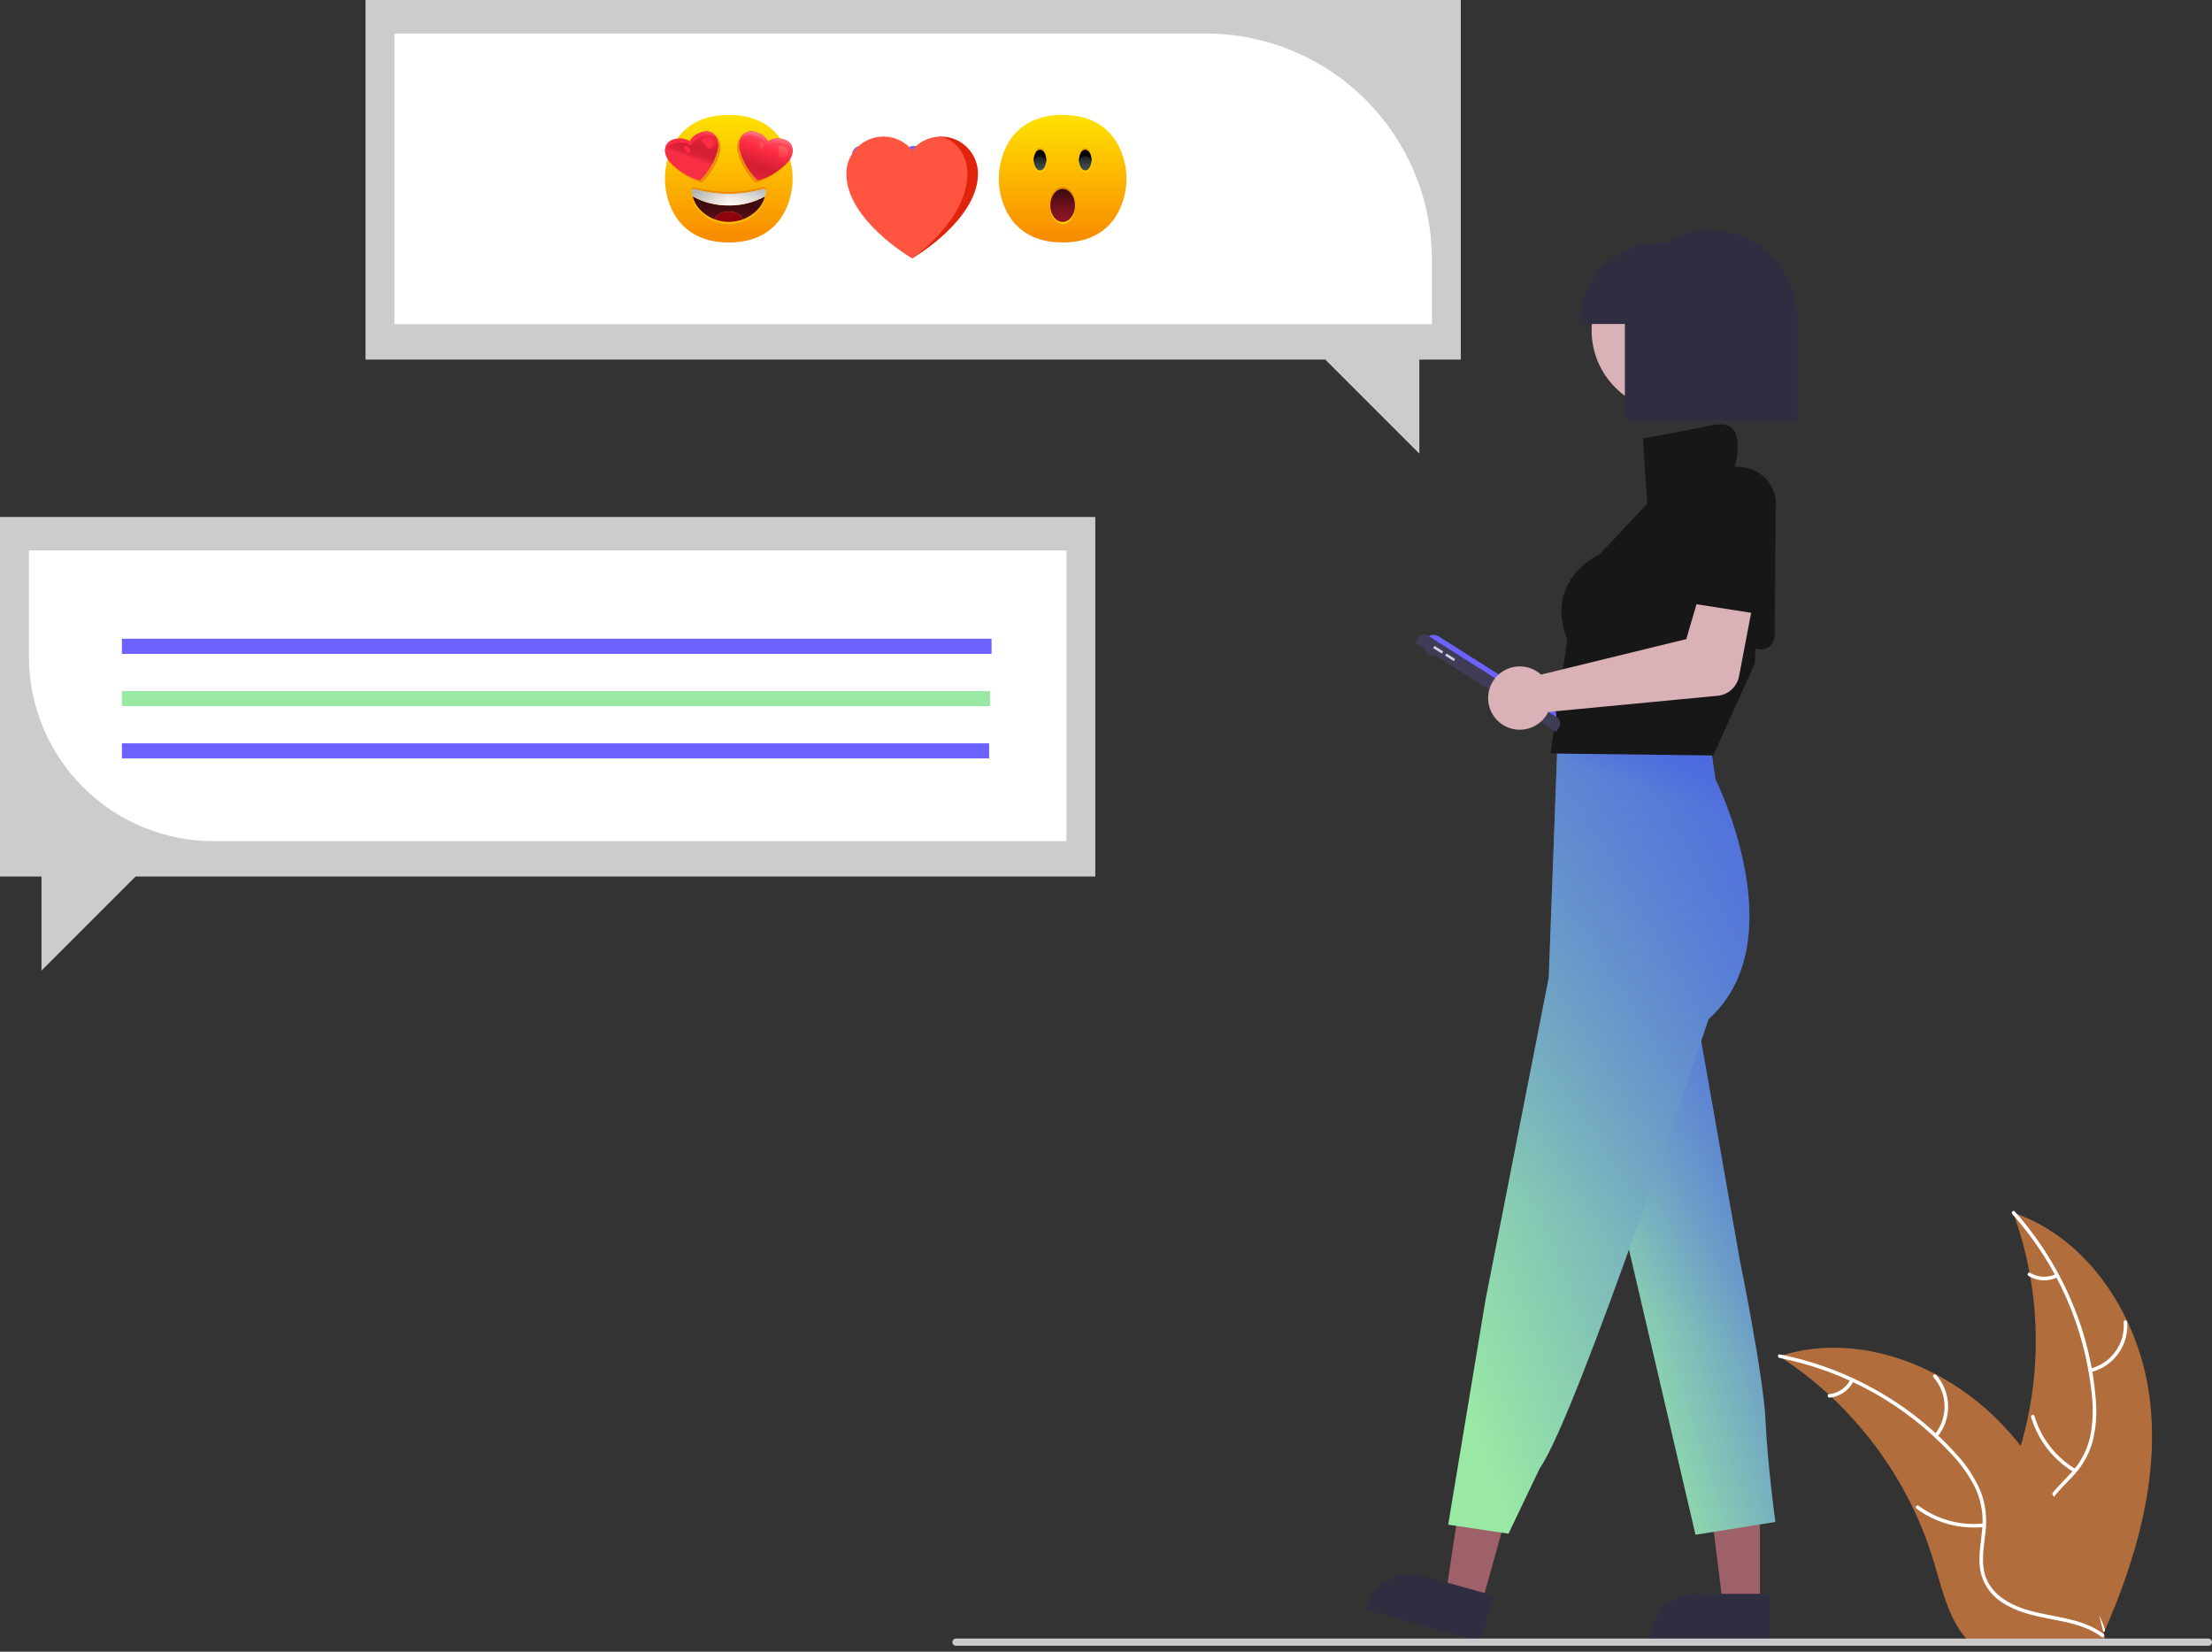 <svg width="300" height="224" viewBox="0 0 300 224" fill="none" xmlns="http://www.w3.org/2000/svg">
<rect x="0" y="0" width="300" height="224" fill="#333333" stroke="none"/>
<g clip-path="url(#clip0_109_659)">
<path d="M291.551 189.66C290.194 178.749 283.432 167.998 273.026 164.447C277.13 175.678 277.129 187.999 273.023 199.229C271.424 203.554 269.195 208.199 270.699 212.558C271.635 215.271 273.925 217.346 276.484 218.644C279.043 219.941 281.883 220.56 284.688 221.166L285.24 221.622C289.692 211.568 292.908 200.572 291.551 189.66Z" fill="#B26D3C"/>
<path d="M272.922 164.653C278.982 171.443 282.749 179.97 283.687 189.023C283.923 190.969 283.852 192.939 283.475 194.862C283.047 196.723 282.128 198.436 280.815 199.822C279.616 201.14 278.237 202.348 277.379 203.934C276.952 204.752 276.703 205.651 276.648 206.573C276.593 207.494 276.733 208.417 277.059 209.28C277.817 211.452 279.309 213.223 280.829 214.904C282.517 216.77 284.299 218.681 285.017 221.155C285.104 221.455 285.564 221.303 285.477 221.003C284.229 216.699 280.05 214.254 278.058 210.377C277.128 208.568 276.738 206.468 277.609 204.558C278.372 202.888 279.792 201.641 281.018 200.318C282.319 198.984 283.274 197.352 283.799 195.564C284.273 193.667 284.421 191.702 284.235 189.755C283.888 185.365 282.853 181.057 281.167 176.989C279.269 172.335 276.589 168.04 273.243 164.29C273.036 164.058 272.716 164.423 272.922 164.653Z" fill="white"/>
<path d="M283.557 186.091C285.054 185.727 286.373 184.843 287.279 183.596C288.185 182.35 288.618 180.822 288.502 179.285C288.477 178.974 287.993 178.998 288.018 179.309C288.129 180.74 287.725 182.163 286.879 183.322C286.033 184.481 284.801 185.3 283.405 185.63C283.101 185.702 283.255 186.162 283.557 186.091Z" fill="white"/>
<path d="M281.511 199.235C278.806 197.62 276.809 195.045 275.919 192.023C275.831 191.724 275.371 191.876 275.459 192.175C276.391 195.318 278.475 197.993 281.293 199.667C281.561 199.827 281.778 199.393 281.511 199.235Z" fill="white"/>
<path d="M278.82 172.794C278.269 173.055 277.663 173.176 277.055 173.145C276.446 173.114 275.855 172.933 275.335 172.617C275.068 172.454 274.852 172.888 275.117 173.05C275.694 173.396 276.347 173.596 277.019 173.631C277.691 173.667 278.361 173.537 278.971 173.254C279.031 173.232 279.08 173.188 279.109 173.132C279.138 173.075 279.144 173.009 279.126 172.948C279.105 172.887 279.062 172.837 279.004 172.808C278.947 172.779 278.881 172.774 278.82 172.794Z" fill="white"/>
<path d="M241.306 183.936C241.469 184.043 241.633 184.149 241.797 184.259C243.988 185.7 246.059 187.317 247.989 189.094C248.14 189.229 248.292 189.368 248.439 189.507C253.042 193.836 256.802 198.983 259.527 204.685C260.609 206.955 261.517 209.304 262.243 211.712C263.245 215.037 264.067 218.722 266.051 221.442C266.254 221.728 266.476 222.001 266.713 222.26H284.64C284.681 222.24 284.722 222.223 284.763 222.203L285.478 222.236C285.45 222.109 285.417 221.978 285.388 221.851C285.372 221.778 285.352 221.704 285.335 221.63C285.323 221.581 285.311 221.532 285.303 221.487C285.299 221.471 285.294 221.454 285.29 221.442C285.282 221.397 285.27 221.356 285.262 221.315C285.082 220.583 284.896 219.851 284.705 219.119C284.705 219.115 284.705 219.115 284.701 219.111C283.233 213.536 281.286 208.035 278.566 203.004C278.484 202.853 278.403 202.697 278.313 202.546C277.074 200.285 275.653 198.129 274.063 196.1C273.189 194.992 272.259 193.928 271.278 192.914C268.736 190.298 265.799 188.098 262.574 186.394C256.144 183 248.701 181.699 241.829 183.773C241.653 183.826 241.481 183.879 241.306 183.936Z" fill="#B26D3C"/>
<path d="M241.346 184.164C250.273 185.937 258.414 190.477 264.613 197.141C265.973 198.552 267.102 200.168 267.959 201.93C268.738 203.674 269.036 205.595 268.822 207.493C268.658 209.266 268.284 211.061 268.554 212.844C268.706 213.754 269.048 214.622 269.559 215.391C270.07 216.16 270.737 216.812 271.517 217.305C273.43 218.583 275.688 219.098 277.913 219.525C280.384 219.999 282.959 220.452 285.021 221.996C285.271 222.183 285.546 221.784 285.297 221.597C281.709 218.912 276.9 219.476 272.975 217.58C271.144 216.695 269.568 215.253 269.114 213.204C268.717 211.412 269.1 209.56 269.282 207.766C269.518 205.917 269.298 204.039 268.641 202.296C267.877 200.495 266.812 198.838 265.492 197.395C262.571 194.099 259.151 191.283 255.356 189.049C251.038 186.476 246.313 184.66 241.383 183.68C241.078 183.62 241.043 184.104 241.346 184.164Z" fill="white"/>
<path d="M262.743 194.878C263.72 193.686 264.242 192.186 264.214 190.645C264.187 189.104 263.613 187.623 262.595 186.467C262.388 186.233 262.015 186.544 262.223 186.777C263.173 187.853 263.707 189.232 263.73 190.667C263.752 192.102 263.261 193.497 262.345 194.602C262.146 194.842 262.546 195.117 262.743 194.878Z" fill="white"/>
<path d="M269.024 206.604C265.892 206.943 262.747 206.089 260.217 204.213C259.967 204.027 259.691 204.425 259.941 204.611C262.578 206.559 265.852 207.441 269.11 207.081C269.421 207.047 269.332 206.57 269.024 206.604Z" fill="white"/>
<path d="M250.956 187.113C250.674 187.653 250.263 188.114 249.758 188.456C249.254 188.798 248.673 189.008 248.067 189.07C247.756 189.1 247.845 189.577 248.154 189.547C248.823 189.476 249.464 189.242 250.022 188.866C250.58 188.49 251.038 187.983 251.354 187.389C251.389 187.335 251.402 187.271 251.39 187.208C251.379 187.146 251.344 187.09 251.293 187.052C251.24 187.016 251.175 187.002 251.112 187.013C251.049 187.025 250.993 187.06 250.956 187.113Z" fill="white"/>
<path d="M238.693 217.787H233.679L231.293 198.446H238.694L238.693 217.787Z" fill="#9E616A"/>
<path d="M239.972 222.648L223.803 222.648V222.443C223.804 220.774 224.467 219.173 225.647 217.993C226.827 216.813 228.428 216.15 230.097 216.15H230.097L239.972 216.15L239.972 222.648Z" fill="#2F2E41"/>
<path d="M229.949 136.825L235.969 170.95C235.969 170.95 239.18 186.602 239.447 192.622C239.715 198.642 240.785 206.402 240.785 206.402L229.949 208.141L219.247 162.243L229.949 136.825Z" fill="url(#paint0_linear_109_659)"/>
<path d="M229.949 136.825L235.969 170.95C235.969 170.95 239.18 186.602 239.447 192.622C239.715 198.642 240.785 206.402 240.785 206.402L229.949 208.141L219.247 162.243L229.949 136.825Z" fill="url(#paint1_linear_109_659)"/>
<path d="M228.103 85.696C227.964 85.471 227.876 85.218 227.844 84.956C227.813 84.693 227.838 84.427 227.918 84.175L230.727 67.604C230.944 66.268 231.682 65.073 232.78 64.28C233.877 63.488 235.243 63.163 236.58 63.377C237.916 63.591 239.113 64.326 239.908 65.421C240.703 66.516 241.032 67.882 240.821 69.219L240.687 86.257C240.683 86.521 240.622 86.782 240.508 87.021C240.395 87.26 240.231 87.471 240.028 87.641C239.825 87.811 239.588 87.935 239.333 88.005C239.078 88.075 238.811 88.089 238.55 88.046L229.376 86.551C229.114 86.508 228.866 86.41 228.646 86.263C228.426 86.115 228.241 85.922 228.103 85.696Z" fill="#171717"/>
<path d="M49.572 0H198.122V48.766H192.495V61.52L179.741 48.766H49.572V0Z" fill="#CCCCCC"/>
<path d="M194.2 43.966H53.494V4.544H163.558C171.682 4.553 179.471 7.785 185.215 13.529C190.96 19.274 194.191 27.062 194.2 35.186V43.966Z" fill="white"/>
<path d="M148.549 70.11H0V118.876H5.627V131.63L18.381 118.876H148.549V70.11Z" fill="#CCCCCC"/>
<path d="M144.628 114.076H28.926C22.297 114.068 15.941 111.432 11.254 106.744C6.566 102.056 3.929 95.701 3.922 89.072V74.654H144.628V114.076Z" fill="white"/>
<path d="M134.48 86.624H16.534V88.674H134.48V86.624Z" fill="#6C63FF"/>
<path d="M134.267 93.715H16.534V95.765H134.267V93.715Z" fill="#99E9A5"/>
<path d="M134.152 100.807H16.534V102.857H134.152V100.807Z" fill="#6C63FF"/>
<g clip-path="url(#clip1_109_659)">
<path d="M98.842 32.881C91.114 32.881 90.183 26.185 90.193 24.511V23.953C90.183 22.279 91.114 15.584 98.842 15.584C106.57 15.584 107.501 22.279 107.491 23.953V24.511C107.501 26.185 106.57 32.881 98.842 32.881Z" fill="url(#paint2_linear_109_659)"/>
<path d="M103.531 25.637C103.574 25.627 103.619 25.628 103.662 25.64C103.705 25.651 103.744 25.673 103.777 25.703C103.81 25.733 103.834 25.771 103.849 25.813C103.864 25.855 103.869 25.899 103.863 25.944C103.843 26.175 103.802 26.405 103.743 26.63C102.246 27.465 100.555 27.89 98.842 27.859C97.128 27.889 95.438 27.465 93.941 26.629C93.882 26.404 93.841 26.174 93.821 25.943C93.815 25.899 93.82 25.854 93.835 25.812C93.85 25.77 93.874 25.733 93.907 25.702C93.94 25.672 93.979 25.65 94.022 25.639C94.065 25.627 94.11 25.626 94.153 25.636C95.68 26.064 97.257 26.286 98.842 26.297C100.427 26.287 102.004 26.064 103.531 25.637Z" fill="url(#paint3_linear_109_659)"/>
<path d="M103.864 25.627H103.861C103.862 25.586 103.854 25.545 103.837 25.508C103.819 25.471 103.794 25.438 103.762 25.412C103.73 25.386 103.692 25.367 103.652 25.358C103.612 25.349 103.571 25.349 103.531 25.358C102.004 25.785 100.427 26.008 98.842 26.018C97.257 26.007 95.68 25.785 94.153 25.357C94.113 25.348 94.071 25.348 94.031 25.357C93.991 25.367 93.954 25.385 93.922 25.411C93.89 25.437 93.864 25.47 93.847 25.508C93.83 25.545 93.821 25.586 93.822 25.627H93.82V25.906H93.822C93.822 25.919 93.822 25.931 93.822 25.943C93.843 26.175 93.883 26.405 93.942 26.63C93.979 26.777 94.024 26.923 94.079 27.064C94.372 27.807 94.863 28.454 95.499 28.936C96.45 29.692 97.628 30.104 98.843 30.104C100.058 30.104 101.236 29.692 102.187 28.936C102.823 28.454 103.314 27.807 103.607 27.064C103.662 26.923 103.707 26.777 103.744 26.63C103.803 26.405 103.844 26.175 103.864 25.943C103.865 25.931 103.865 25.919 103.864 25.906V25.627Z" fill="#ED8D06"/>
<path d="M103.861 25.906C103.862 25.865 103.854 25.824 103.837 25.787C103.819 25.75 103.794 25.717 103.762 25.691C103.73 25.665 103.692 25.646 103.652 25.637C103.612 25.628 103.571 25.628 103.531 25.637C102.004 26.064 100.427 26.287 98.842 26.297C97.257 26.286 95.68 26.064 94.153 25.636C94.113 25.627 94.071 25.627 94.031 25.636C93.991 25.646 93.954 25.664 93.922 25.69C93.89 25.716 93.864 25.749 93.847 25.787C93.83 25.824 93.821 25.865 93.822 25.906H93.82V26.185H93.822C93.822 26.198 93.822 26.21 93.822 26.222C93.843 26.454 93.883 26.684 93.942 26.909C93.979 27.056 94.024 27.202 94.079 27.343C94.372 28.086 94.863 28.733 95.499 29.215C96.45 29.971 97.628 30.383 98.843 30.383C100.058 30.383 101.236 29.971 102.187 29.215C102.823 28.733 103.314 28.086 103.607 27.343C103.662 27.202 103.707 27.056 103.744 26.909C103.803 26.684 103.844 26.454 103.864 26.222C103.865 26.21 103.865 26.198 103.864 26.185V25.906H103.861Z" fill="#F9BF06"/>
<path d="M100.772 29.745C99.527 30.206 98.157 30.206 96.912 29.745C97.004 29.502 97.419 28.696 98.842 28.696C100.265 28.696 100.68 29.502 100.772 29.745Z" fill="#8F030E"/>
<path d="M103.606 27.064C103.313 27.807 102.822 28.454 102.186 28.936C101.759 29.277 101.282 29.55 100.772 29.745C100.68 29.502 100.265 28.696 98.842 28.696C97.419 28.696 97.004 29.502 96.912 29.745C96.402 29.549 95.925 29.276 95.498 28.936C94.862 28.454 94.371 27.806 94.078 27.064C94.023 26.922 93.977 26.777 93.941 26.629C95.437 27.465 97.128 27.889 98.842 27.859C100.555 27.889 102.246 27.465 103.743 26.629C103.706 26.777 103.661 26.922 103.606 27.064Z" fill="url(#paint4_linear_109_659)"/>
<path d="M103.531 25.637C103.574 25.627 103.619 25.628 103.662 25.64C103.705 25.651 103.744 25.673 103.777 25.703C103.81 25.733 103.834 25.771 103.849 25.813C103.864 25.855 103.869 25.899 103.863 25.944C103.843 26.175 103.802 26.405 103.743 26.63C102.246 27.465 100.555 27.89 98.842 27.859C97.128 27.889 95.438 27.465 93.941 26.629C93.882 26.404 93.841 26.174 93.821 25.943C93.815 25.899 93.82 25.854 93.835 25.812C93.85 25.77 93.874 25.733 93.907 25.702C93.94 25.672 93.979 25.65 94.022 25.639C94.065 25.627 94.11 25.626 94.153 25.636C95.68 26.064 97.257 26.286 98.842 26.297C100.427 26.287 102.004 26.064 103.531 25.637Z" fill="url(#paint5_linear_109_659)"/>
<path d="M103.531 25.637C103.574 25.627 103.619 25.628 103.662 25.64C103.705 25.651 103.744 25.673 103.777 25.703C103.81 25.733 103.834 25.771 103.849 25.813C103.864 25.855 103.869 25.899 103.863 25.944C103.843 26.175 103.802 26.405 103.743 26.63C102.246 27.465 100.555 27.89 98.842 27.859C97.128 27.889 95.438 27.465 93.941 26.629C93.882 26.404 93.841 26.174 93.821 25.943C93.815 25.899 93.82 25.854 93.835 25.812C93.85 25.77 93.874 25.733 93.907 25.702C93.94 25.672 93.979 25.65 94.022 25.639C94.065 25.627 94.11 25.626 94.153 25.636C95.68 26.064 97.257 26.286 98.842 26.297C100.427 26.287 102.004 26.064 103.531 25.637Z" fill="url(#paint6_linear_109_659)"/>
<path d="M106.226 18.889C104.862 18.533 104.143 19.21 104.143 19.21C104.143 19.21 103.771 18.248 102.406 17.891C102.193 17.819 101.968 17.792 101.744 17.813C101.52 17.834 101.303 17.902 101.108 18.012C100.912 18.122 100.741 18.273 100.607 18.453C100.474 18.634 100.379 18.84 100.331 19.06C100.22 19.457 100.207 19.876 100.294 20.279C100.714 21.886 101.562 23.349 102.748 24.511C104.322 24.077 105.738 23.201 106.831 21.988C107.112 21.683 107.316 21.314 107.424 20.914C107.57 20.382 107.59 19.246 106.226 18.889Z" fill="#EC3A4A"/>
<path d="M106.226 18.889C104.862 18.533 104.143 19.21 104.143 19.21C104.143 19.21 103.771 18.248 102.406 17.891C102.193 17.819 101.968 17.792 101.744 17.813C101.52 17.834 101.303 17.902 101.108 18.012C100.912 18.122 100.741 18.273 100.607 18.453C100.474 18.634 100.379 18.841 100.331 19.06C100.22 19.458 100.207 19.876 100.294 20.279C100.714 21.886 101.562 23.349 102.748 24.511C104.322 24.077 105.738 23.201 106.831 21.988C107.112 21.683 107.316 21.314 107.424 20.914C107.57 20.382 107.59 19.246 106.226 18.889Z" fill="url(#paint7_linear_109_659)"/>
<path d="M102.183 18.389C103.603 18.761 103.999 19.73 103.999 19.73C103.999 19.73 104.739 19.058 106.159 19.429C107.062 19.666 107.387 20.212 107.466 20.715C107.557 20.138 107.438 19.206 106.226 18.889C104.862 18.533 104.143 19.21 104.143 19.21C104.143 19.21 103.771 18.248 102.406 17.891C101.208 17.578 100.627 18.306 100.404 18.848C100.732 18.459 101.291 18.156 102.183 18.389Z" fill="url(#paint8_linear_109_659)"/>
<path d="M105.612 20.915C105.603 20.983 105.608 21.052 105.629 21.118C105.65 21.184 105.685 21.244 105.732 21.294C105.779 21.345 105.837 21.384 105.901 21.409C105.965 21.434 106.034 21.445 106.103 21.439C106.205 21.428 106.305 21.405 106.401 21.368C106.555 21.314 106.689 21.214 106.784 21.081C106.879 20.949 106.931 20.79 106.933 20.627C106.917 20.457 106.848 20.297 106.735 20.169C106.534 19.929 105.824 19.554 105.581 19.925C105.47 20.096 105.614 20.402 105.624 20.592C105.629 20.7 105.625 20.808 105.612 20.915Z" fill="url(#paint9_linear_109_659)"/>
<path d="M103.057 19.975C103.042 20.174 103.14 20.346 103.252 20.324C103.294 20.317 103.335 20.3 103.371 20.277C103.444 20.218 103.501 20.142 103.539 20.056C103.576 19.97 103.592 19.876 103.585 19.783C103.58 19.677 103.553 19.573 103.506 19.478C103.425 19.317 103.141 19.067 103.044 19.314C103.025 19.463 103.031 19.614 103.061 19.761C103.063 19.832 103.062 19.904 103.057 19.975Z" fill="url(#paint10_linear_109_659)"/>
<path d="M91.458 18.889C92.822 18.533 93.541 19.21 93.541 19.21C93.541 19.21 93.913 18.248 95.278 17.891C95.49 17.819 95.716 17.792 95.94 17.813C96.164 17.834 96.381 17.902 96.576 18.012C96.772 18.122 96.943 18.273 97.076 18.453C97.21 18.634 97.305 18.841 97.353 19.06C97.464 19.458 97.477 19.876 97.39 20.279C96.97 21.886 96.122 23.349 94.936 24.511C93.362 24.077 91.946 23.201 90.853 21.988C90.572 21.683 90.368 21.314 90.26 20.914C90.114 20.382 90.094 19.246 91.458 18.889Z" fill="url(#paint11_linear_109_659)"/>
<path d="M95.501 18.389C94.081 18.761 93.685 19.73 93.685 19.73C93.685 19.73 92.945 19.058 91.525 19.429C90.622 19.666 90.297 20.212 90.218 20.715C90.127 20.138 90.246 19.206 91.458 18.889C92.822 18.533 93.541 19.21 93.541 19.21C93.541 19.21 93.913 18.248 95.278 17.891C96.477 17.578 97.058 18.306 97.281 18.849C96.952 18.459 96.393 18.156 95.501 18.389Z" fill="url(#paint12_linear_109_659)"/>
<path d="M95.788 19.908C95.818 19.97 95.862 20.025 95.915 20.068C95.969 20.111 96.032 20.142 96.099 20.157C96.166 20.173 96.236 20.174 96.303 20.159C96.37 20.145 96.433 20.115 96.488 20.073C96.567 20.007 96.637 19.931 96.696 19.848C96.794 19.718 96.85 19.56 96.855 19.397C96.861 19.234 96.816 19.073 96.727 18.937C96.62 18.804 96.473 18.709 96.308 18.666C96.007 18.577 95.209 18.659 95.213 19.102C95.214 19.307 95.505 19.482 95.618 19.634C95.683 19.72 95.74 19.812 95.788 19.908Z" fill="url(#paint13_linear_109_659)"/>
<path d="M93.141 20.542C93.24 20.716 93.417 20.805 93.498 20.725C93.529 20.695 93.554 20.659 93.571 20.619C93.599 20.529 93.604 20.434 93.587 20.342C93.57 20.25 93.531 20.163 93.474 20.089C93.411 20.003 93.331 19.931 93.238 19.879C93.083 19.79 92.708 19.739 92.764 19.999C92.79 20.119 92.952 20.257 93.025 20.36C93.067 20.42 93.105 20.48 93.141 20.542Z" fill="url(#paint14_linear_109_659)"/>
<path d="M100.294 20.279C100.207 19.876 100.22 19.457 100.331 19.06C100.399 18.82 100.512 18.595 100.665 18.397C100.368 18.64 100.153 18.969 100.052 19.339C99.941 19.736 99.928 20.155 100.015 20.558C100.435 22.165 101.283 23.627 102.469 24.79C103.966 24.379 105.323 23.565 106.391 22.437C105.369 23.423 104.117 24.136 102.748 24.511C101.562 23.348 100.714 21.886 100.294 20.279ZM97.391 20.279C96.97 21.886 96.122 23.349 94.936 24.511C93.567 24.136 92.314 23.423 91.293 22.437C92.361 23.565 93.717 24.379 95.215 24.79C96.401 23.628 97.249 22.165 97.67 20.558C97.757 20.155 97.745 19.736 97.634 19.339C97.532 18.969 97.317 18.64 97.02 18.397C97.173 18.595 97.287 18.82 97.355 19.06C97.466 19.457 97.478 19.876 97.391 20.279Z" fill="#ED8D06"/>
</g>
<path d="M124.778 20.145C124.547 19.916 124.235 19.787 123.91 19.787C123.585 19.787 123.273 19.917 123.043 20.147C122.813 20.377 122.684 20.688 122.683 21.014C122.683 21.339 122.812 21.651 123.041 21.881L124.778 23.617L126.514 21.881C126.628 21.767 126.719 21.632 126.781 21.483C126.842 21.334 126.874 21.174 126.875 21.013C126.875 20.852 126.843 20.692 126.781 20.543C126.72 20.393 126.629 20.258 126.515 20.144C126.401 20.03 126.266 19.939 126.116 19.878C125.967 19.816 125.807 19.784 125.646 19.784C125.485 19.784 125.325 19.816 125.176 19.878C125.027 19.94 124.891 20.031 124.778 20.145Z" fill="#6C63FF"/>
<path d="M117.636 20.145C117.406 19.915 117.093 19.786 116.768 19.786C116.443 19.786 116.131 19.916 115.9 20.146C115.67 20.376 115.541 20.688 115.541 21.013C115.541 21.339 115.67 21.651 115.9 21.881L117.636 23.617L119.372 21.881C119.486 21.767 119.577 21.632 119.639 21.483C119.701 21.334 119.733 21.174 119.733 21.013C119.733 20.852 119.701 20.692 119.64 20.543C119.578 20.393 119.488 20.258 119.373 20.144C119.259 20.03 119.124 19.939 118.975 19.878C118.826 19.816 118.666 19.784 118.504 19.784C118.343 19.784 118.183 19.816 118.034 19.878C117.885 19.94 117.75 20.031 117.636 20.145Z" fill="#6C63FF"/>
<g clip-path="url(#clip2_109_659)">
<path d="M127.61 18.52C127.495 18.52 127.381 18.524 127.268 18.531L123.715 35.044C123.92 34.925 132.638 29.806 132.639 23.55C132.639 20.773 130.388 18.52 127.61 18.52Z" fill="#E0230D"/>
<path d="M127.269 18.531C129.466 18.707 131.202 20.887 131.202 23.55C131.201 29.799 123.901 34.914 123.715 35.044C123.713 35.045 123.712 35.046 123.712 35.046C123.712 35.046 114.784 29.88 114.784 23.55C114.784 20.772 117.036 18.52 119.814 18.52C121.386 18.52 122.79 19.241 123.712 20.371C124.567 19.324 125.835 18.627 127.269 18.531Z" fill="#FF5440"/>
</g>
<path d="M144.118 32.881C136.39 32.881 135.459 26.185 135.469 24.511V23.953C135.459 22.279 136.39 15.584 144.118 15.584C151.846 15.584 152.777 22.279 152.767 23.953V24.511C152.777 26.185 151.846 32.881 144.118 32.881Z" fill="url(#paint15_linear_109_659)"/>
<path d="M148.024 21.442C148.024 20.672 147.649 20.047 147.187 20.047C146.725 20.047 146.35 20.672 146.35 21.442C146.35 21.49 146.356 21.535 146.358 21.582C146.356 21.628 146.35 21.674 146.35 21.721C146.35 22.492 146.725 23.116 147.187 23.116C147.649 23.116 148.024 22.492 148.024 21.721C148.024 21.674 148.018 21.628 148.015 21.582C148.018 21.535 148.024 21.49 148.024 21.442ZM141.886 21.442C141.886 20.672 141.511 20.047 141.049 20.047C140.587 20.047 140.212 20.672 140.212 21.442C140.212 21.49 140.218 21.535 140.221 21.582C140.218 21.628 140.212 21.674 140.212 21.721C140.212 22.492 140.587 23.116 141.049 23.116C141.511 23.116 141.886 22.492 141.886 21.721C141.886 21.674 141.881 21.628 141.878 21.582C141.881 21.535 141.886 21.49 141.886 21.442Z" fill="#EDA406"/>
<path d="M148.024 21.721C148.024 20.951 147.649 20.326 147.187 20.326C146.725 20.326 146.35 20.951 146.35 21.721C146.35 21.769 146.356 21.814 146.358 21.861C146.356 21.907 146.35 21.953 146.35 22C146.35 22.771 146.725 23.395 147.187 23.395C147.649 23.395 148.024 22.771 148.024 22C148.024 21.953 148.018 21.907 148.015 21.861C148.018 21.814 148.024 21.769 148.024 21.721ZM141.886 21.721C141.886 20.951 141.511 20.326 141.049 20.326C140.587 20.326 140.212 20.951 140.212 21.721C140.212 21.769 140.218 21.814 140.221 21.861C140.218 21.907 140.212 21.953 140.212 22C140.212 22.771 140.587 23.395 141.049 23.395C141.511 23.395 141.886 22.771 141.886 22C141.886 21.953 141.881 21.907 141.878 21.861C141.881 21.814 141.886 21.769 141.886 21.721Z" fill="#FFD000"/>
<path d="M147.187 23.116C147.649 23.116 148.024 22.492 148.024 21.721C148.024 20.951 147.649 20.326 147.187 20.326C146.725 20.326 146.35 20.951 146.35 21.721C146.35 22.492 146.725 23.116 147.187 23.116Z" fill="url(#paint16_linear_109_659)"/>
<path d="M141.049 23.116C141.511 23.116 141.886 22.492 141.886 21.721C141.886 20.951 141.511 20.326 141.049 20.326C140.587 20.326 140.212 20.951 140.212 21.721C140.212 22.492 140.587 23.116 141.049 23.116Z" fill="url(#paint17_linear_109_659)"/>
<path d="M147.187 21.163C147.592 21.163 147.929 21.364 148.007 22C148.018 21.908 148.024 21.815 148.024 21.721C148.024 20.951 147.649 20.326 147.187 20.326C146.725 20.326 146.35 20.951 146.35 21.721C146.35 21.815 146.356 21.908 146.367 22C146.445 21.364 146.782 21.163 147.187 21.163ZM141.049 21.163C141.454 21.163 141.792 21.364 141.869 22C141.881 21.908 141.886 21.815 141.886 21.721C141.886 20.951 141.511 20.326 141.049 20.326C140.587 20.326 140.212 20.951 140.212 21.721C140.212 21.815 140.218 21.908 140.229 22C140.307 21.364 140.644 21.163 141.049 21.163Z" fill="black"/>
<path d="M145.792 27.859C145.792 26.627 145.043 25.627 144.118 25.627C143.193 25.627 142.444 26.627 142.444 27.859C142.444 27.906 142.447 27.952 142.449 27.999C142.447 28.045 142.444 28.091 142.444 28.138C142.444 29.371 143.193 30.37 144.118 30.37C145.043 30.37 145.792 29.371 145.792 28.138C145.792 28.091 145.789 28.045 145.787 27.999C145.789 27.952 145.792 27.906 145.792 27.859Z" fill="#FFD000"/>
<path d="M145.792 27.58C145.792 26.348 145.043 25.348 144.118 25.348C143.193 25.348 142.444 26.348 142.444 27.58C142.444 27.627 142.447 27.673 142.449 27.72C142.447 27.766 142.444 27.812 142.444 27.859C142.444 29.092 143.193 30.091 144.118 30.091C145.043 30.091 145.792 29.092 145.792 27.859C145.792 27.812 145.789 27.766 145.787 27.72C145.789 27.673 145.792 27.627 145.792 27.58Z" fill="#E38706"/>
<path d="M144.118 30.091C145.043 30.091 145.792 29.092 145.792 27.859C145.792 26.627 145.043 25.627 144.118 25.627C143.194 25.627 142.444 26.627 142.444 27.859C142.444 29.092 143.194 30.091 144.118 30.091Z" fill="url(#paint18_linear_109_659)"/>
<path d="M200.91 217.623L196.081 216.273L198.987 197.004L206.115 198.995L200.91 217.623Z" fill="#9E616A"/>
<path d="M200.834 222.648L185.262 218.297L185.317 218.1C185.766 216.493 186.836 215.129 188.29 214.31C189.744 213.491 191.464 213.283 193.071 213.732L193.072 213.733L202.583 216.39L200.834 222.648Z" fill="#2F2E41"/>
<path d="M226.83 55.77C232.889 55.77 237.8 50.858 237.8 44.8C237.8 38.741 232.889 33.83 226.83 33.83C220.772 33.83 215.86 38.741 215.86 44.8C215.86 50.858 220.772 55.77 226.83 55.77Z" fill="#D9B1B7"/>
<path d="M231.783 99.76L232.652 105.713C232.652 105.713 243.622 127.519 231.716 138.222C231.716 138.222 213.923 191.879 208.839 199.103L204.589 207.996L196.409 206.769L201.481 176.226L210.043 132.603L211.314 98.556C211.314 98.556 230.043 97.218 231.783 99.76Z" fill="url(#paint19_linear_109_659)"/>
<path d="M231.783 99.76L232.652 105.713C232.652 105.713 243.622 127.519 231.716 138.222C231.716 138.222 213.923 191.879 208.839 199.103L204.589 207.996L196.409 206.769L201.481 176.226L210.043 132.603L211.314 98.556C211.314 98.556 230.043 97.218 231.783 99.76Z" fill="url(#paint20_linear_109_659)"/>
<path d="M238.777 70.109L237.997 89.974L233.882 99.076L232.357 102.451L210.283 102.184L212.558 86.799C209.347 78.505 216.972 75.16 216.972 75.16L223.394 68.317L222.825 59.475L232.491 57.635C237.521 56.677 235.095 63.974 235.095 63.974C241.784 63.306 238.777 70.109 238.777 70.109Z" fill="#171717"/>
<path d="M194.542 88.924C194.619 88.802 194.419 88.537 194.094 88.331C193.769 88.125 193.444 88.057 193.366 88.179C193.289 88.301 193.49 88.566 193.815 88.772C194.139 88.978 194.465 89.046 194.542 88.924Z" fill="#3F3D56"/>
<path d="M193.402 86.658C193.488 86.523 193.599 86.406 193.73 86.314C193.861 86.222 194.008 86.156 194.164 86.121C194.32 86.086 194.482 86.082 194.639 86.11C194.797 86.137 194.948 86.195 195.083 86.281L210.517 96.054C210.652 96.14 210.769 96.251 210.861 96.382C210.953 96.513 211.018 96.66 211.053 96.816C211.089 96.972 211.093 97.134 211.065 97.291C211.038 97.449 210.98 97.6 210.894 97.735L193.402 86.658Z" fill="#6C63FF"/>
<path d="M191.943 87.175L192.429 86.408C192.547 86.222 192.734 86.09 192.949 86.041C193.165 85.993 193.391 86.032 193.577 86.15L211.15 97.278C211.371 97.418 211.527 97.64 211.584 97.895C211.642 98.15 211.595 98.417 211.455 98.638L211.052 99.275L191.943 87.175Z" fill="#3F3D56"/>
<path d="M194.559 87.596L194.373 87.89L195.549 88.635L195.735 88.341L194.559 87.596Z" fill="#D0CDE1"/>
<path d="M196.176 88.62L195.99 88.914L197.166 89.659L197.352 89.365L196.176 88.62Z" fill="#D0CDE1"/>
<path d="M208.462 91.073C208.65 91.197 208.829 91.337 208.996 91.49L228.7 86.674L230.088 81.946L237.497 83.107L235.854 91.716C235.721 92.412 235.366 93.046 234.843 93.522C234.319 93.999 233.655 94.293 232.95 94.36L209.978 96.55C209.596 97.334 208.984 97.983 208.225 98.411C207.465 98.838 206.593 99.025 205.725 98.945C204.857 98.865 204.033 98.523 203.364 97.964C202.695 97.405 202.213 96.655 201.98 95.815C201.747 94.975 201.776 94.084 202.062 93.26C202.349 92.437 202.879 91.72 203.583 91.205C204.286 90.69 205.13 90.402 206.001 90.378C206.873 90.354 207.731 90.597 208.462 91.073Z" fill="#D9B1B7"/>
<path d="M232.028 31.254C229.932 31.251 227.874 31.816 226.073 32.89H225.279C222.35 32.89 219.542 34.053 217.471 36.124C215.4 38.195 214.236 41.004 214.236 43.933H220.371V57.021H243.685V42.91C243.685 39.819 242.457 36.854 240.27 34.668C238.084 32.482 235.119 31.254 232.028 31.254Z" fill="#2F2E41"/>
<path d="M299.513 223.192H129.655C129.591 223.192 129.527 223.179 129.468 223.155C129.409 223.131 129.355 223.095 129.309 223.05C129.264 223.004 129.228 222.951 129.203 222.891C129.179 222.832 129.166 222.769 129.166 222.705C129.166 222.641 129.179 222.577 129.203 222.518C129.228 222.459 129.264 222.405 129.309 222.36C129.355 222.315 129.409 222.279 129.468 222.254C129.527 222.23 129.591 222.217 129.655 222.218H299.513C299.577 222.217 299.641 222.23 299.7 222.254C299.759 222.279 299.813 222.315 299.858 222.36C299.904 222.405 299.94 222.459 299.964 222.518C299.989 222.577 300.001 222.641 300.001 222.705C300.001 222.769 299.989 222.832 299.964 222.891C299.94 222.951 299.904 223.004 299.858 223.05C299.813 223.095 299.759 223.131 299.7 223.155C299.641 223.179 299.577 223.192 299.513 223.192Z" fill="#CACACA"/>
</g>
<defs>
<linearGradient id="paint0_linear_109_659" x1="240.785" y1="136.825" x2="204.84" y2="148.279" gradientUnits="userSpaceOnUse">
<stop stop-color="#4D6BDF"/>
<stop offset="1" stop-color="#99E9A5"/>
</linearGradient>
<linearGradient id="paint1_linear_109_659" x1="229.505" y1="136.825" x2="213.357" y2="174.351" gradientUnits="userSpaceOnUse">
<stop stop-color="#4D6BDF"/>
<stop offset="0.092" stop-color="#4D6BDF" stop-opacity="0.428"/>
<stop offset="1" stop-color="#4D6BDF" stop-opacity="0"/>
</linearGradient>
<linearGradient id="paint2_linear_109_659" x1="98.842" y1="15.668" x2="98.842" y2="32.966" gradientUnits="userSpaceOnUse">
<stop stop-color="#FFE100"/>
<stop offset="1" stop-color="#F98900"/>
</linearGradient>
<linearGradient id="paint3_linear_109_659" x1="93.82" y1="26.743" x2="103.864" y2="26.743" gradientUnits="userSpaceOnUse">
<stop stop-color="#B8B4B2"/>
<stop offset="0.143" stop-color="#D0CCC9"/>
<stop offset="0.374" stop-color="#F2EDEA"/>
<stop offset="0.5" stop-color="#FFFAF6"/>
<stop offset="0.638" stop-color="#F9F5F1"/>
<stop offset="0.825" stop-color="#E8E5E3"/>
<stop offset="1" stop-color="#D1D1D1"/>
</linearGradient>
<linearGradient id="paint4_linear_109_659" x1="98.842" y1="30.168" x2="98.842" y2="25.639" gradientUnits="userSpaceOnUse">
<stop stop-color="#69101B"/>
<stop offset="0.427" stop-color="#400A10"/>
</linearGradient>
<linearGradient id="paint5_linear_109_659" x1="93.82" y1="26.743" x2="103.864" y2="26.743" gradientUnits="userSpaceOnUse">
<stop stop-color="#B8B4B2"/>
<stop offset="0.143" stop-color="#D0CCC9"/>
<stop offset="0.374" stop-color="#F2EDEA"/>
<stop offset="0.5" stop-color="#FFFAF6"/>
<stop offset="0.638" stop-color="#F9F5F1"/>
<stop offset="0.825" stop-color="#E8E5E3"/>
<stop offset="1" stop-color="#D1D1D1"/>
</linearGradient>
<linearGradient id="paint6_linear_109_659" x1="98.842" y1="25.952" x2="98.842" y2="27.827" gradientUnits="userSpaceOnUse">
<stop stop-color="#ABABAB" stop-opacity="0.5"/>
<stop offset="0.541" stop-color="#C1C1C1" stop-opacity="0.216"/>
<stop offset="1" stop-color="#D1D1D1" stop-opacity="0"/>
</linearGradient>
<linearGradient id="paint7_linear_109_659" x1="104.594" y1="17.874" x2="102.382" y2="24.403" gradientUnits="userSpaceOnUse">
<stop stop-color="#FF5F6F"/>
<stop offset="0.346" stop-color="#FF2D44"/>
<stop offset="0.722" stop-color="#D41E32"/>
<stop offset="0.853" stop-color="#D61F33"/>
<stop offset="0.918" stop-color="#DE2337"/>
<stop offset="0.968" stop-color="#EB293E"/>
<stop offset="1" stop-color="#F82F44"/>
</linearGradient>
<linearGradient id="paint8_linear_109_659" x1="104.33" y1="17.788" x2="103.843" y2="20.244" gradientUnits="userSpaceOnUse">
<stop stop-color="#FF8A95"/>
<stop offset="0.66" stop-color="#FF495D"/>
<stop offset="1" stop-color="#FF2D44"/>
</linearGradient>
<linearGradient id="paint9_linear_109_659" x1="106.384" y1="19.972" x2="105.88" y2="21.41" gradientUnits="userSpaceOnUse">
<stop stop-color="#FF5F5F"/>
<stop offset="0.283" stop-color="#FF565A"/>
<stop offset="0.746" stop-color="#FF3D4D"/>
<stop offset="1" stop-color="#FF2D44"/>
</linearGradient>
<linearGradient id="paint10_linear_109_659" x1="106.384" y1="19.972" x2="105.88" y2="21.41" gradientUnits="userSpaceOnUse">
<stop stop-color="#FF5F5F"/>
<stop offset="0.283" stop-color="#FF565A"/>
<stop offset="0.746" stop-color="#FF3D4D"/>
<stop offset="1" stop-color="#FF2D44"/>
</linearGradient>
<linearGradient id="paint11_linear_109_659" x1="104.594" y1="17.874" x2="102.382" y2="24.403" gradientUnits="userSpaceOnUse">
<stop stop-color="#FF5F6F"/>
<stop offset="0.346" stop-color="#FF2D44"/>
<stop offset="0.722" stop-color="#D41E32"/>
<stop offset="0.853" stop-color="#D61F33"/>
<stop offset="0.918" stop-color="#DE2337"/>
<stop offset="0.968" stop-color="#EB293E"/>
<stop offset="1" stop-color="#F82F44"/>
</linearGradient>
<linearGradient id="paint12_linear_109_659" x1="104.33" y1="17.788" x2="103.843" y2="20.244" gradientUnits="userSpaceOnUse">
<stop stop-color="#FF8A95"/>
<stop offset="0.66" stop-color="#FF495D"/>
<stop offset="1" stop-color="#FF2D44"/>
</linearGradient>
<linearGradient id="paint13_linear_109_659" x1="106.384" y1="19.972" x2="105.88" y2="21.41" gradientUnits="userSpaceOnUse">
<stop stop-color="#FF5F5F"/>
<stop offset="0.283" stop-color="#FF565A"/>
<stop offset="0.746" stop-color="#FF3D4D"/>
<stop offset="1" stop-color="#FF2D44"/>
</linearGradient>
<linearGradient id="paint14_linear_109_659" x1="106.384" y1="19.972" x2="105.88" y2="21.41" gradientUnits="userSpaceOnUse">
<stop stop-color="#FF5F5F"/>
<stop offset="0.283" stop-color="#FF565A"/>
<stop offset="0.746" stop-color="#FF3D4D"/>
<stop offset="1" stop-color="#FF2D44"/>
</linearGradient>
<linearGradient id="paint15_linear_109_659" x1="144.118" y1="15.668" x2="144.118" y2="32.966" gradientUnits="userSpaceOnUse">
<stop stop-color="#FFE100"/>
<stop offset="1" stop-color="#F98900"/>
</linearGradient>
<linearGradient id="paint16_linear_109_659" x1="147.187" y1="23.04" x2="147.187" y2="20.38" gradientUnits="userSpaceOnUse">
<stop offset="0.005" stop-color="#414D4D"/>
<stop offset="0.206" stop-color="#3A4545"/>
<stop offset="0.522" stop-color="#272E2E"/>
<stop offset="0.914" stop-color="#080909"/>
<stop offset="1"/>
</linearGradient>
<linearGradient id="paint17_linear_109_659" x1="141.049" y1="23.076" x2="141.049" y2="20.57" gradientUnits="userSpaceOnUse">
<stop offset="0.005" stop-color="#414D4D"/>
<stop offset="0.206" stop-color="#3A4545"/>
<stop offset="0.522" stop-color="#272E2E"/>
<stop offset="0.914" stop-color="#080909"/>
<stop offset="1"/>
</linearGradient>
<linearGradient id="paint18_linear_109_659" x1="144.118" y1="30.252" x2="144.118" y2="25.813" gradientUnits="userSpaceOnUse">
<stop stop-color="#911625"/>
<stop offset="0.212" stop-color="#861422"/>
<stop offset="0.588" stop-color="#68101A"/>
<stop offset="1" stop-color="#400A10"/>
</linearGradient>
<linearGradient id="paint19_linear_109_659" x1="237.262" y1="98.204" x2="172.189" y2="123.751" gradientUnits="userSpaceOnUse">
<stop stop-color="#4D6BDF"/>
<stop offset="1" stop-color="#99E9A5"/>
</linearGradient>
<linearGradient id="paint20_linear_109_659" x1="215.866" y1="98.204" x2="194.551" y2="159.23" gradientUnits="userSpaceOnUse">
<stop stop-color="#4D6BDF"/>
<stop offset="0.092" stop-color="#4D6BDF" stop-opacity="0.428"/>
<stop offset="1" stop-color="#4D6BDF" stop-opacity="0"/>
</linearGradient>
<clipPath id="clip0_109_659">
<rect width="300" height="223.192" fill="white"/>
</clipPath>
<clipPath id="clip1_109_659">
<rect width="17.855" height="17.855" fill="white" transform="translate(89.914 15.305)"/>
</clipPath>
<clipPath id="clip2_109_659">
<rect width="17.855" height="17.855" fill="white" transform="translate(114.784 17.855)"/>
</clipPath>
</defs>
</svg>
